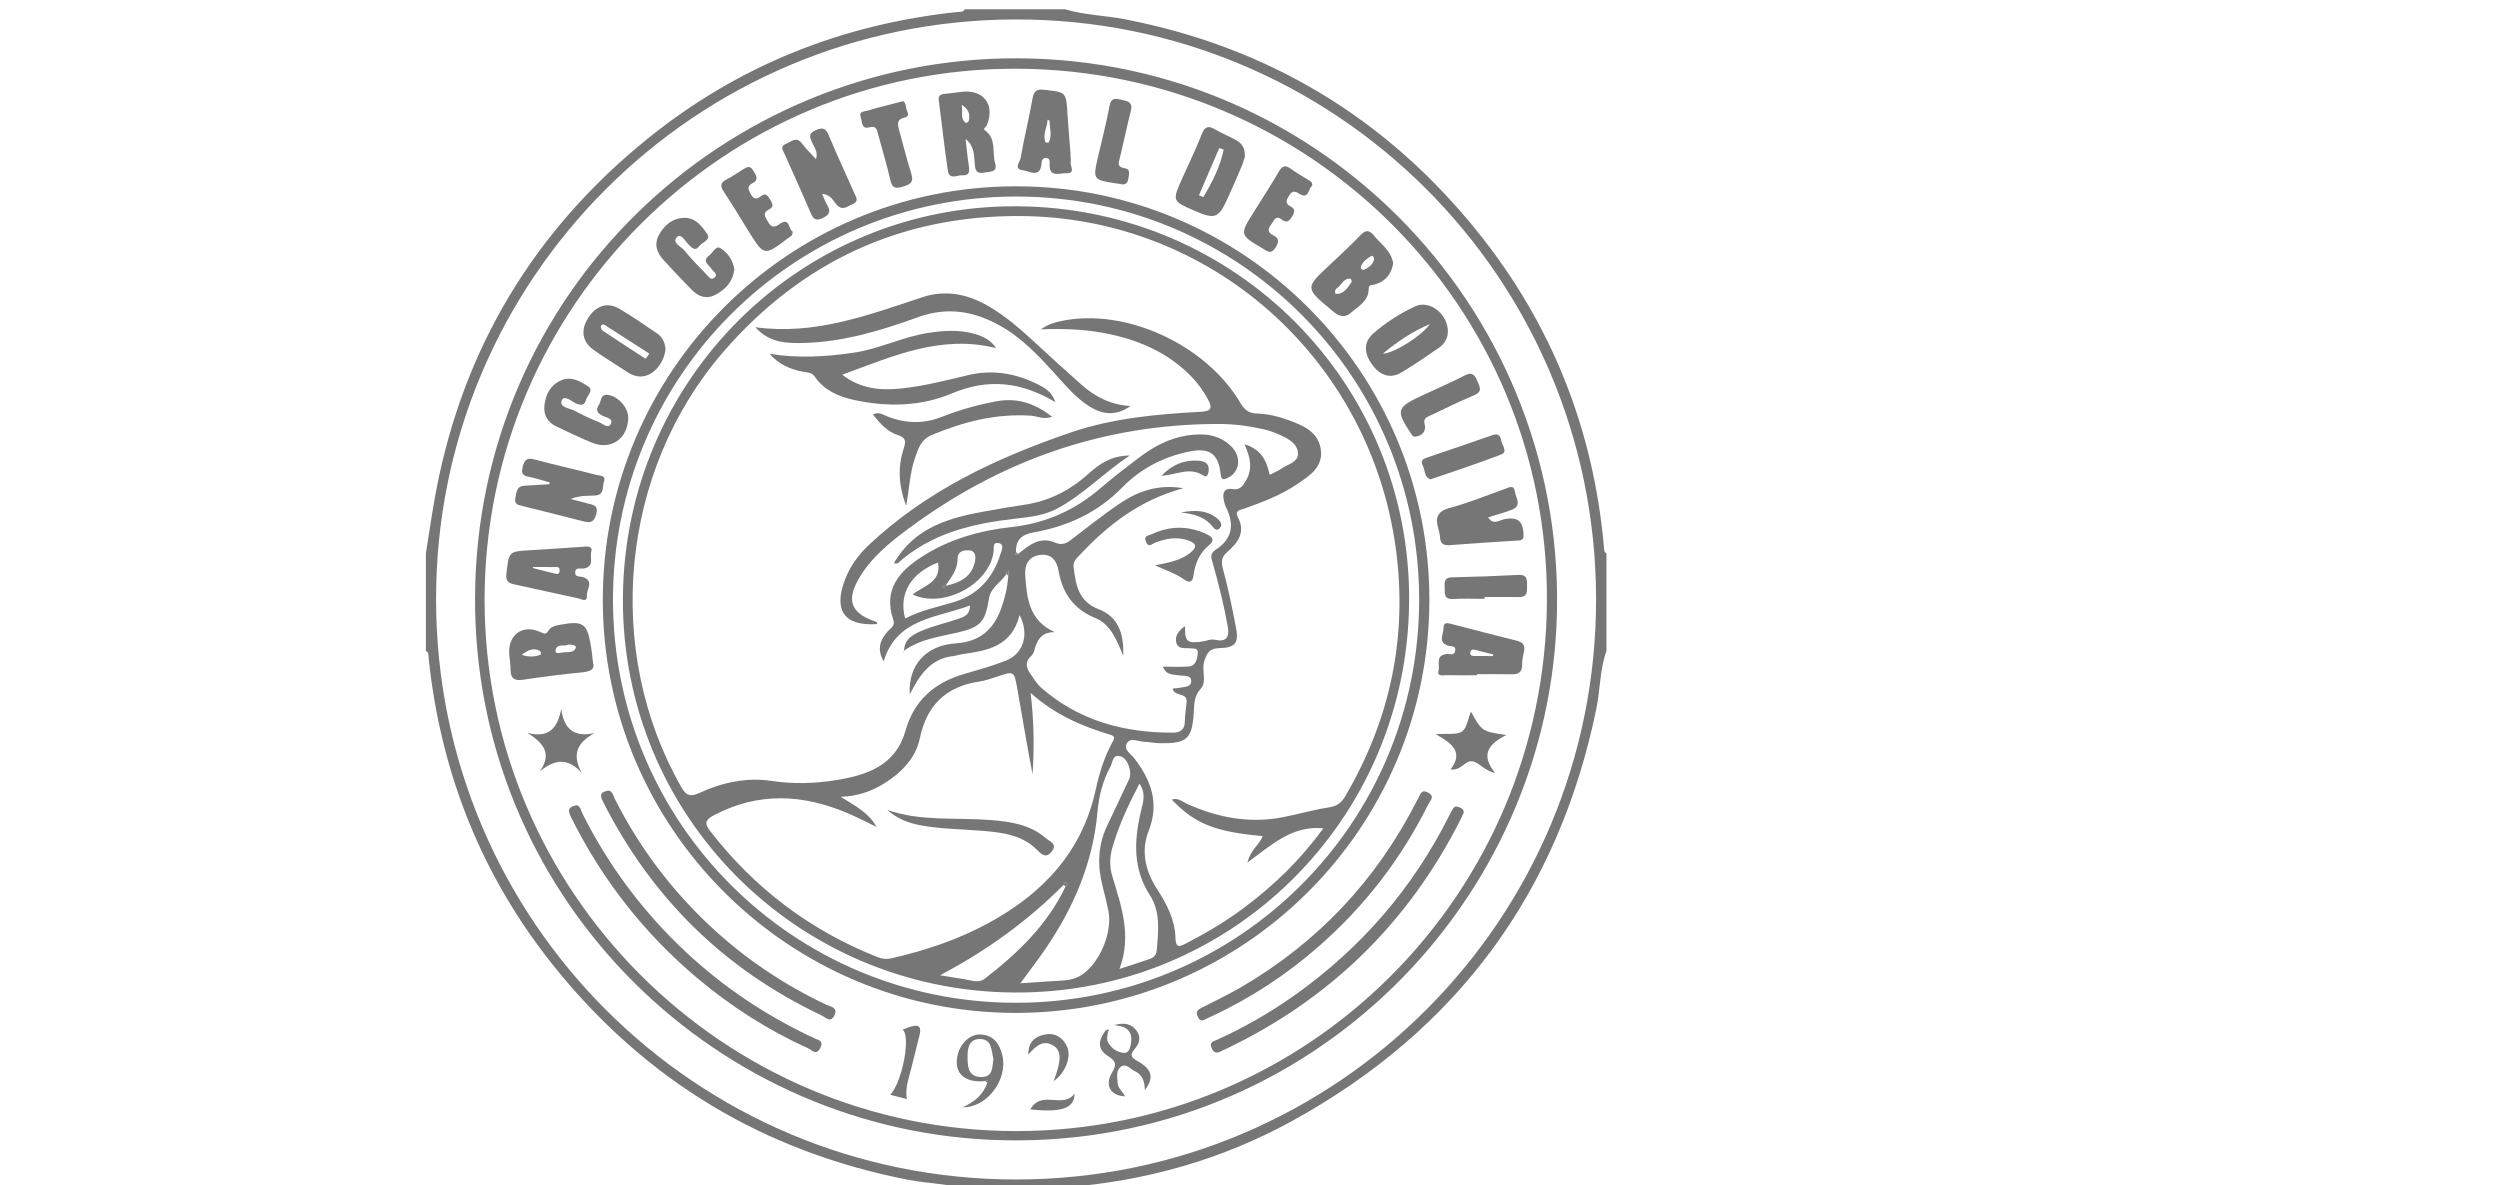 <svg xmlns="http://www.w3.org/2000/svg" xmlns:xlink="http://www.w3.org/1999/xlink" id="Layer_1" x="0px" y="0px" width="1080px" height="512px" viewBox="0 0 1080 512" xml:space="preserve"><g>	<path fill="#767676" d="M460.092,4c8.492,2.548,17.388,2.667,26.041,4.355c61.954,12.081,112.769,42.725,152.229,91.821  c32.013,39.83,50.11,85.47,54.563,136.442c0.081,0.926-0.004,1.921,1.06,2.415c0,14.071,0,28.143,0,42.214  c-2.889,8.037-2.658,16.616-4.357,24.882c-16.369,79.605-60.264,138.959-131.315,178.063c-30.472,16.77-63.381,26.06-98.105,28.733  c-0.927,0.071-1.921-0.004-2.396,1.074c-13.311,0-26.622,0-39.933,0c-8.256-2.78-17-2.669-25.464-4.313  c-62.363-12.11-113.515-42.874-153.188-92.358c-31.204-38.924-48.881-83.562-54.076-133.158c-0.112-1.072,0.209-2.343-1.165-2.923  c0-14.071,0-28.143,0-42.214c1.477-9.085,2.73-18.214,4.466-27.249c11.865-61.77,42.478-112.424,91.309-151.871  c39.118-31.601,84.051-49.509,134.048-54.75c1.075-0.112,2.34,0.199,2.928-1.162C431.188,4,445.641,4,460.092,4z M188.379,259.167  c0.195,138.562,112.147,250.398,250.626,250.367c138.666-0.03,250.813-112.445,250.5-251.095  C689.192,119.875,577.038,8.114,438.585,8.401C300.033,8.688,188.184,120.787,188.379,259.167z"></path>	<path fill="#767676" d="M439.615,25.181c133.303,0.513,238.679,111.878,232.816,244.407  c-5.543,125.295-111.906,228.768-244.448,222.809c-122.457-5.506-223.357-106.908-222.762-234.436  C205.834,126.848,312.699,24.792,439.615,25.181z M438.959,488.624c126.391,0.049,228.762-102.271,229.309-229.194  C668.813,132.808,566.42,30.129,439.163,29.688c-126.364-0.439-229.687,102.637-229.818,229.266  C209.215,385.289,312.476,488.574,438.959,488.624z"></path>	<path fill="#767676" d="M438.833,437.574c-98.382,0.048-178.431-80.024-178.422-178.473  c0.009-98.498,79.912-178.536,178.322-178.623c98.647-0.087,178.867,80.153,178.761,178.806  C617.388,357.713,537.408,437.525,438.833,437.574z M438.942,433.194c96.305-0.021,173.979-77.58,174.131-173.872  c0.153-96.513-77.675-174.459-174.158-174.42c-96.512,0.039-174.268,77.952-174.106,174.458  C264.97,355.631,342.688,433.215,438.942,433.194z"></path>	<path fill="#767676" d="M249.152,347.855c1.657,0.463,1.839,2.391,2.549,3.802c11.299,22.463,26.106,42.291,44.462,59.478  c15.931,14.917,33.8,26.977,53.476,36.385c0.513,0.246,1.11,0.361,1.558,0.689c1.553,1.138,5.023,0.831,3.159,4.544  c-1.709,3.404-3.633,0.855-5.111,0.188c-17.402-7.878-33.381-18.063-47.986-30.359c-22.831-19.224-40.891-42.225-54.259-68.918  C245.676,351.02,244.493,348.655,249.152,347.855z"></path>	<path fill="#767676" d="M632.286,351.177c-0.414,0.891-0.862,1.935-1.374,2.944c-22.564,44.562-56.389,77.596-101.477,99.096  c-0.513,0.245-1.064,0.42-1.553,0.704c-1.924,1.119-3.435,1.275-4.501-1.221c-1.124-2.634,1.046-2.907,2.409-3.527  c11.952-5.435,23.28-11.949,33.958-19.571c28.326-20.22,50.474-45.771,66.122-76.902c0.595-1.185,1.201-2.373,1.924-3.479  c0.828-1.266,1.994-0.771,3.027-0.3C631.68,349.311,632.496,349.834,632.286,351.177z"></path>	<path fill="#767676" d="M519.735,440.764c-1.553,0.354-1.925-0.867-2.401-1.859c-0.889-1.856,0.22-2.751,1.717-3.521  c5.733-2.945,11.585-5.697,17.145-8.944c33.181-19.384,58.462-46.257,75.896-80.508c0.173-0.339,0.378-0.658,0.561-0.991  c0.945-1.746,1.324-4.213,4.412-2.465c2.918,1.651,0.801,3.308,0.107,4.705c-11.691,23.604-27.456,44.109-47.259,61.474  c-14.073,12.34-29.564,22.548-46.567,30.423C522.142,439.633,520.94,440.2,519.735,440.764z"></path>	<path fill="#767676" d="M262.791,341.54c1.862,0.125,2.091,2.136,2.797,3.536c10.636,21.101,24.627,39.662,41.974,55.7  c14.761,13.646,31.259,24.705,49.439,33.283c1.824,0.86,5.075,1.105,3.504,4.522c-1.664,3.616-3.952,0.83-5.616,0.045  c-41.879-19.776-73.101-50.518-94.101-91.736C259.57,344.5,258.318,342.259,262.791,341.54z"></path>	<path fill="#767676" d="M352.495,68.743c0.997-2.948-0.593-4.854-1.513-6.862c-1.1-2.401-2.063-4.201,1.503-5.696  c3.084-1.292,4.274-0.694,5.507,2.23c3.539,8.397,7.351,16.678,11.063,25c0.766,1.717,2.118,3.599-0.612,4.716  c-2.265,0.927-4.495,3.24-7.096,0.212c-1.487-1.731-2.484-4.33-6.219-4.578c0.875,1.923,1.412,3.41,2.194,4.756  c1.528,2.633,1.25,4.197-1.828,5.631c-3.16,1.473-4.195,0.467-5.381-2.353c-3.533-8.397-7.367-16.668-11.038-25.008  c-0.709-1.61-2.385-3.499,0.529-4.682c2.252-0.915,4.451-3.377,6.91-0.056C348.191,64.316,350.269,66.281,352.495,68.743z"></path>	<path fill="#767676" d="M237.503,208.424c-2.68-0.752-5.333-1.625-8.046-2.222c-2.537-0.56-4.681-0.629-3.652-4.557  c0.945-3.609,2.275-3.946,5.538-3.061c8.774,2.383,17.669,4.319,26.472,6.603c1.316,0.341,4.056,0.096,3.096,2.858  c-0.775,2.23,0.273,5.762-3.791,6.009c-3.183,0.194-6.439-0.148-10.617,1.513c3.092,0.802,5.276,1.331,7.436,1.94  c2.308,0.652,4.694,0.696,3.623,4.676c-1.03,3.825-2.953,3.687-5.77,2.972c-8.631-2.192-17.261-4.391-25.908-6.516  c-1.939-0.477-3.832-0.711-3.26-3.495c0.493-2.401,0.459-5.115,3.903-5.321c3.598-0.215,7.196-0.431,10.794-0.646  C237.381,208.926,237.442,208.675,237.503,208.424z"></path>	<path fill="#767676" d="M537.797,67.584c-0.196,0.627-0.571,2.29-1.224,3.835c-2.063,4.881-4.169,9.747-6.371,14.567  c-3.782,8.28-5.424,8.852-14.001,5.137c-9.843-4.263-9.85-4.266-5.529-13.97c2.85-6.399,5.937-12.702,8.502-19.212  c1.352-3.432,2.88-3.729,5.806-2.001c2.924,1.729,6.131,2.974,9.087,4.655C536.276,61.852,537.917,63.695,537.797,67.584z   M528.637,64.631c-0.644-0.219-1.288-0.44-1.932-0.661c-2.918,6.799-5.837,13.597-8.755,20.396  c0.628,0.256,1.257,0.512,1.888,0.769C523.685,78.688,527.098,72.058,528.637,64.631z"></path>	<path fill="#767676" d="M601.86,113.83c-0.813,4.611-3.367,7.828-8.026,9.088c-1.245,0.336-2.53-0.167-2.555,1.948  c-0.063,5.323-4.586,7.506-7.904,10.419c-2.087,1.833-4.543,1.592-6.749-0.188c-0.442-0.356-0.893-0.703-1.329-1.066  c-11.592-9.637-11.57-9.613-0.691-19.756c4.434-4.135,8.881-8.271,13.067-12.649c2.286-2.391,3.884-2.314,5.885,0.156  C596.599,105.536,601.024,108.321,601.86,113.83z M576.951,126.964c3.707,0.216,5.203-2.726,6.966-5.196  c0.17-0.238-0.265-1.343-0.495-1.368c-2.941-0.334-3.721,2.577-5.594,3.882C577.094,124.793,576.395,125.526,576.951,126.964z   M593.652,111.982c-0.22-0.859-0.542-1.837-1.375-1.333c-1.871,1.133-3.73,2.461-4.424,4.669c-0.205,0.657,0.777,1.492,1.478,1.183  C591.386,115.594,593.077,114.213,593.652,111.982z"></path>	<path fill="#767676" d="M417.145,60.043c0.464,3.989,0.811,7.998,1.436,11.962c0.368,2.337-0.099,3.928-2.676,3.697  c-2.257-0.203-5.807,2.308-6.443-2.051c-1.476-10.108-2.631-20.263-3.915-30.399c-0.26-2.052,0.929-2.572,2.689-2.722  c2.45-0.208,4.883-0.609,7.329-0.878c9.506-1.044,14.458,5.758,10.668,14.643c-0.297,0.697-1.885,1.169-0.579,2.148  c4.923,3.693,2.859,9.446,4.258,14.17c1.079,3.644-1.835,3.479-3.955,3.829c-2.245,0.371-4.401,0.883-4.788-2.777  C420.749,67.659,421.201,63.256,417.145,60.043z M415.46,45.261c0.527,3.398-0.571,5.752,1.398,7.563  c0.723,0.665,1.583-0.182,1.699-0.818C418.962,49.805,419,47.616,415.46,45.261z"></path>	<path fill="#767676" d="M256.159,286.079c0.977,3.139-1.118,4.056-4.894,4.403c-8.476,0.779-16.925,1.918-25.348,3.168  c-3.658,0.543-5.351-0.524-5.352-4.299c-0.001-2.076-0.306-4.154-0.527-6.227c-0.934-8.717,5.667-13.762,13.532-10.01  c1.871,0.892,2.355,0.875,3.368-0.709c1.086-1.697,3.027-2.146,4.921-2.49c10.155-1.854,11.786-0.723,13.475,9.463  C255.644,281.245,255.802,283.136,256.159,286.079z M245.661,278.441c-1.746,1.002-4.815-0.627-5.653,2.276  c-0.447,1.554,1.308,1.587,2.317,1.296c2.179-0.631,5.266,0.467,6.354-2.018C249.279,278.63,247.057,278.525,245.661,278.441z   M225.388,282.904c3.458,1.082,5.805,0.816,8.026-0.047c0.545-0.211,0.291-1.493-0.486-1.834  C230.483,279.954,228.333,280.593,225.388,282.904z"></path>	<path fill="#767676" d="M625.482,143.287c-0.042,3.119-1.649,5.439-4.07,7.101c-5.301,3.638-10.593,7.315-16.118,10.585  c-4.558,2.698-8.96,1.326-12.343-3.202c-3.821-5.114-3.93-10.014,0.296-13.715c5.42-4.748,11.565-8.626,18.043-11.698  C617.626,129.354,625.587,135.766,625.482,143.287z M617.733,139.999c-7.503,3.119-14.125,7.644-20.35,12.779  C602,152.735,614.118,145.183,617.733,139.999z"></path>	<path fill="#767676" d="M642.898,223.465c2.105,3.659,4.926,1.187,7.154,0.779c5.194-0.952,7.755,0.557,8.104,6.068  c0.141,2.228-0.035,3.061-2.371,3.199c-9.862,0.588-19.72,1.257-29.573,1.998c-2.594,0.196-3.962-0.661-4.116-3.347  c-0.063-1.127-0.293-2.272-0.628-3.353c-1.5-4.837-0.885-7.898,4.982-9.442c8.048-2.117,15.793-5.386,23.672-8.147  c1.705-0.597,3.88-2.022,4.325,1.167c0.37,2.646,3.132,6.021-1.251,7.786C649.875,221.511,646.363,222.377,642.898,223.465z"></path>	<path fill="#767676" d="M287.494,150.835c-0.564,6.813-7.674,15.757-16.471,9.917c-4.893-3.248-9.942-6.271-14.708-9.693  c-4.786-3.435-5.497-8.388-2.366-13.479c3.343-5.435,8.296-7.26,13.454-4.276c5.729,3.314,11.16,7.151,16.642,10.877  C286.389,145.775,287.29,148.28,287.494,150.835z M278.915,155.024c0.528-0.753,1.056-1.506,1.584-2.258  c-6.37-4.098-12.737-8.198-19.111-12.289c-0.743-0.477-1.605-0.387-1.804,0.447c-0.134,0.558,0.243,1.573,0.72,1.892  C266.473,146.936,272.701,150.968,278.915,155.024z"></path>	<path fill="#767676" d="M251.672,236.206c2.57-0.307,4.443-0.081,3.777,2.039c-0.789,2.505,1.526,6.507-3.168,7.329  c-1.373,0.241-3.534-0.669-3.786,1.425c-0.313,2.601,2.244,1.834,3.673,2.405c4.548,1.818,1.167,5.265,1.368,7.875  c0.242,3.166-2.301,1.52-3.639,1.234c-9.271-1.967-18.512-4.072-27.775-6.079c-2.556-0.554-3.721-1.449-3.362-4.589  c1.106-9.665,0.914-9.627,10.522-10.159C237.051,237.259,244.81,236.666,251.672,236.206z M230.307,244.951  c-0.037,0.146-0.075,0.293-0.113,0.439c2.846,0.727,5.683,1.494,8.544,2.159c1.176,0.273,2.901,1.125,3.031-1.034  c0.125-2.093-1.79-1.493-2.955-1.532C235.982,244.885,233.144,244.951,230.307,244.951z"></path>	<path fill="#767676" d="M638.105,291.714c-4.361,0-8.726,0.073-13.084-0.041c-1.452-0.038-4.289,0.808-3.571-1.923  c0.644-2.445-1.449-6.525,3.266-7.189c1.386-0.195,3.458,0.807,3.894-1.195c0.587-2.706-2.021-1.984-3.422-2.555  c-4.043-1.646-1.543-4.91-1.586-7.393c-0.055-3.09,2.203-2.189,4.072-1.703c9.159,2.385,18.312,4.803,27.505,7.046  c2.78,0.679,3.792,2.013,3.155,4.804c-0.42,1.842-0.798,3.746-0.778,5.619c0.036,3.344-1.713,4.172-4.659,4.104  c-4.927-0.111-9.86-0.03-14.791-0.03C638.105,291.409,638.105,291.563,638.105,291.714z M644.933,283.411  c0.055-0.222,0.109-0.443,0.164-0.665c-2.648-0.682-5.298-1.364-7.948-2.039c-1.098-0.28-1.898,0.048-2.004,1.251  c-0.123,1.382,0.979,1.422,1.902,1.438C639.675,283.439,642.303,283.411,644.933,283.411z"></path>	<path fill="#767676" d="M317.219,116.261c-0.58,5.461-3.747,8.744-8.18,11.084c-4.041,2.132-7.399,0.714-10.271-2.202  c-4.127-4.189-8.128-8.506-12.12-12.826c-2.952-3.194-4.19-6.831-1.923-10.909c2.336-4.203,5.736-7.132,10.775-7.303  c4.845-0.166,7.604,3.516,9.901,6.791c2.001,2.852-2.133,3.705-3.408,5.511c-1.394,1.972-2.666,1.033-4.127-0.328  c-1.67-1.553-3.602-5.494-5.379-3.709c-2.461,2.472,1.807,4.114,3.259,5.919c2.848,3.541,6.083,6.776,9.248,10.053  c0.968,1.002,2.099,2.966,3.67,1.587c1.693-1.485-0.507-2.548-1.223-3.684c-1.174-1.864-4.41-3.384-1.009-5.924  c1.574-1.175,2.82-4.352,4.806-3.122C314.433,109.182,316.634,112.467,317.219,116.261z"></path>	<path fill="#767676" d="M462.424,66.966c0.053,0.948,0.311,1.941,0.117,2.834c-0.39,1.798,2.363,5.221-1.896,5.036  c-2.728-0.118-7.57,2.144-7.201-4.059c0.064-1.086,0.062-2.461-1.532-2.542c-1.465-0.075-1.885,1.074-1.965,2.267  c-0.454,6.762-5.32,3.343-8.089,3.053c-4.131-0.431-1.204-3.752-0.936-5.319c1.466-8.589,3.614-17.06,5.125-25.642  c0.613-3.474,1.921-4.198,5.29-3.802c9.26,1.089,9.266,0.92,9.82,10.569c0.176,3.031,0.452,6.055,0.687,9.082  c0.221,2.838,0.448,5.676,0.672,8.515C462.485,66.961,462.454,66.963,462.424,66.966z M452.553,51.698  c-0.118,3.369-2.28,6.345-0.895,9.747c0.082,0.198,1.343,0.247,1.434,0.06c1.511-3.062,0.318-6.242,0.285-9.38  C453.377,52.04,453.068,51.958,452.553,51.698z"></path>	<path fill="#767676" d="M271.398,180.657c-0.224,8.842-7.412,13.897-15.479,10.653c-5.263-2.116-10.371-4.627-15.508-7.047  c-3.855-1.815-5.692-4.926-5.21-9.192c0.543-4.811,2.654-8.777,7.237-10.782c4.392-1.923,8.322,0.489,11.692,2.667  c2.479,1.601-0.486,3.93-1.029,5.902c-0.536,1.948-1.653,2.405-3.856,1.594c-2.175-0.8-5.497-4.211-6.599-1.357  c-1.146,2.966,3.688,3.248,5.951,4.52c3.292,1.851,6.783,3.378,10.287,4.805c1.573,0.641,3.739,2.924,4.925,0.804  c1.33-2.376-1.776-2.802-3.274-3.509c-2.303-1.088-3.475-2.43-1.841-4.753c1.144-1.626,0.59-4.975,4.127-4.356  C267.334,171.393,271.509,176.28,271.398,180.657z"></path>	<path fill="#767676" d="M566.821,80.312c-1.726,1.151-1.364,6.181-5.729,3.284c-1.817-1.208-2.979-1.104-4.14,0.812  c-1.063,1.754-2.113,3.394,0.416,4.677c2.439,1.238,1.914,2.662,0.748,4.556c-1.205,1.957-2.289,2.819-4.422,1.193  c-2.829-2.156-3.409,0.739-4.596,2.217c-1.471,1.835-1.526,3.411,0.832,4.526c2.752,1.304,2.645,2.869,1.129,5.354  c-1.892,3.102-3.51,1.652-5.531,0.455c-10.042-5.954-10.056-5.932-3.858-15.854c3.618-5.792,7.365-11.511,10.794-17.414  c1.546-2.663,2.934-2.865,5.29-1.118c2.277,1.69,4.815,3.026,7.199,4.582C565.833,78.157,567.175,78.459,566.821,80.312z"></path>	<path fill="#767676" d="M342.348,99.934c0.348,1.923-0.984,2.233-1.834,2.879c-10.395,7.915-10.395,7.91-17.241-3.102  c-3.504-5.636-6.919-11.331-10.575-16.865c-1.61-2.438-1.552-3.951,1.187-5.34c2.359-1.198,4.545-2.736,6.809-4.121  c1.617-0.991,3.179-2.3,4.692,0.258c1.201,2.031,2.724,3.961-0.41,5.575c-2.474,1.275-1.645,2.772-0.651,4.628  c1.236,2.307,2.579,2.388,4.437,0.884c2.082-1.686,2.951-0.044,3.901,1.442c0.977,1.528,1.896,3.132-0.346,4.25  c-3.259,1.625-1.647,3.367-0.513,5.432c1.373,2.498,2.822,2.489,4.931,0.975C341.288,93.56,340.526,99.15,342.348,99.934z"></path>	<path fill="#767676" d="M389.975,43.734c0.593-0.145,1.37,1.219,1.499,2.821c0.114,1.417,2.108,3.543-0.714,4.225  c-3.755,0.907-2.895,3.355-2.256,5.735c1.668,6.226,3.305,12.466,5.202,18.624c1.229,3.994-0.92,4.682-4.071,5.601  c-3.241,0.945-4.272,0.16-5.004-3.001c-1.538-6.644-3.551-13.176-5.313-19.771c-0.513-1.918-0.775-3.751-3.624-2.981  c-3.707,1-3.123-2.276-3.822-4.187c-1.046-2.861,1.586-2.6,2.891-2.995C379.295,46.432,383.91,45.33,389.975,43.734z"></path>	<path fill="#767676" d="M611.806,188.547c-1.469,0.415-1.864-0.647-2.517-1.636c-6.284-9.521-5.891-10.962,4.456-15.771  c6.354-2.954,12.789-5.748,19.015-8.949c3.221-1.654,4.299-0.307,5.444,2.374c1.096,2.571,2.412,4.612-1.472,6.218  c-6.292,2.603-12.385,5.693-18.557,8.588c-1.688,0.791-3.518,1.233-2.704,4.029C616.238,186.036,614.348,188.301,611.806,188.547z"></path>	<path fill="#767676" d="M483.949,79.48c-0.497-0.069-0.872-0.117-1.246-0.173c-10.707-1.594-10.689-1.591-8.242-12.035  c1.679-7.164,3.503-14.303,4.858-21.528c0.727-3.875,2.917-3.13,5.394-2.58c2.494,0.554,4.76,1.024,3.835,4.643  c-1.729,6.762-3.116,13.61-4.782,20.389c-0.535,2.178-1.285,3.966,2.037,4.462c2.867,0.428,1.838,2.748,1.626,4.528  C487.169,79.396,485.867,80.032,483.949,79.48z"></path>	<path fill="#767676" d="M618,207.072c-2.841-0.889-2.299-3.874-3.33-5.865c-0.836-1.619-0.543-2.749,1.443-3.416  c9.652-3.241,19.27-6.589,28.898-9.903c2.245-0.772,3.141,0.44,3.497,2.391c0.375,2.04,2.939,4.899,0.122,6.003  C638.633,200.199,628.385,203.474,618,207.072z"></path>	<path fill="#767676" d="M641.317,258.703c-4.561,0-9.132-0.197-13.676,0.064c-3.522,0.203-3.514-1.89-3.538-4.303  c-0.025-2.463-0.629-4.99,3.344-5.066c9.495-0.184,18.99-0.533,28.473-1.037c3.28-0.175,3.835,1.373,3.75,4.072  c-0.083,2.614,0.702,5.558-3.542,5.5c-4.937-0.07-9.875-0.017-14.812-0.017C641.317,258.18,641.317,258.439,641.317,258.703z"></path>	<path fill="#767676" d="M620.245,317.188c5.21-0.406,9.101,0.367,11.369-1.202c2.122-1.47,2.524-5.423,3.806-8.581  c4.811,8.586,4.811,8.586,15.328,10.129c-7.382,3.729-11.471,8.298-4.848,16.39c-4.911-1.083-6.726-4.508-9.775-5.021  c-3.292-0.557-4.843,4.213-9.471,3.462C632.352,325.001,627.355,321.119,620.245,317.188z"></path>	<path fill="#767676" d="M227.97,316.624c9.103,2.337,12.89-2.009,14.478-10.328c1.242,8.659,5.391,12.329,14.383,10.401  c-7.523,4.065-9.946,9.353-5.419,17.276c-5.891-6.528-11.572-6.232-18.196-0.725C238.906,324.981,234.133,320.767,227.97,316.624z"></path>	<path fill="#767676" d="M425.683,467.027c-8.913,0.876-13.569-3.258-12.104-10.744c1.042-5.331,5.364-9.598,9.971-9.396  c5.645,0.246,8.293,3.979,9.472,9.037c2.444,10.485-6.555,22.533-17.097,22.429c4.989-2.363,8.875-5.432,10.57-10.603  c0.333-0.456,0.554-0.946-0.067-1.296C426.32,466.396,425.938,466.825,425.683,467.027z M429.181,457.547  c-0.979-3.565-0.483-8.738-5.937-8.693c-5.043,0.045-5.335,4.648-5.262,8.439c0.073,3.801,0.491,7.884,5.813,7.973  C429.201,465.356,428.512,461.04,429.181,457.547z"></path>	<path fill="#767676" d="M478.67,445.86c-0.305,1.492-0.729,3.034,0.043,4.462c1.465,2.709,4.041,4.316,6.866,4.534  c2.14,0.162,2.722-2.366,3.009-4.198c0.477-3.027-0.111-5.745-3.384-7.016c-0.843-0.326-1.786-0.393-3.824-0.815  c4.586-1.234,7.491-0.458,9.633,2.45c2.022,2.746,1.191,5.569-0.788,7.833c-2.318,2.648-1.595,3.719,1.26,5.32  c6.264,3.517,7.168,7.239,3.052,12.49c0.041-3.874-1.162-6.728-4.338-8.2c-1.93-0.896-3.746-3.533-5.999-1.877  c-2.168,1.594-1.506,4.471-1.387,6.939c0.118,2.469,2.256,3.79,3.209,5.834c-6.295-0.246-8.913-4.729-5.592-10.348  c1.958-3.313,1.783-4.784-1.566-6.912c-4.722-3.002-4.755-6.451-1.054-11.473C478.097,445.211,478.382,445.536,478.67,445.86z"></path>	<path fill="#767676" d="M384.614,472.954c5.367-5.963,8.887-25.51,5.308-28.169c1.343-0.487,2.55-1.018,3.808-1.365  c3.586-0.995,4.333,0.591,3.498,3.809c-1.662,6.4-3.117,12.857-4.871,19.234c-0.713,2.595-1.057,5.137-0.595,8.348  C389.436,474.206,387.408,473.68,384.614,472.954z"></path>	<path fill="#767676" d="M455.202,467.03c3.549-9.494,3.388-13.438-0.629-15.604c-3.314-1.785-6.299-0.656-10.295,4.128  c-0.169-5.179,2.638-7.682,6.819-8.594c4.414-0.962,7.91,0.981,9.816,5.023C463.038,456.495,460.194,463.572,455.202,467.03z"></path>	<path fill="#767676" d="M445.11,479.282c4.751-8.738,14.153,0.031,19.102-6.896C464.173,478.851,458.71,480.664,445.11,479.282z"></path>	<path fill="#767676" d="M477.81,444.887c0.457-0.046,0.913-0.092,1.369-0.138c-0.169,0.37-0.339,0.74-0.508,1.111  C478.382,445.536,478.097,445.211,477.81,444.887z"></path>	<path fill="#767676" d="M425.683,467.027c0.255-0.202,0.637-0.633,0.744-0.571c0.622,0.35,0.4,0.84,0.067,1.296  C426.201,467.54,425.929,467.299,425.683,467.027z"></path>	<path fill="#767676" d="M269.095,258.404C269.638,164.052,345.822,88.41,439.6,89.11c94.481,0.707,169.784,76.673,169.144,170.641  c-0.643,94.339-76.826,169.734-170.782,169.015C343.889,428.046,268.556,352.046,269.095,258.404z M408.983,252.981  c5.816-1.33,10.781-3.804,12.158-10.244c0.406-1.901,0.501-4.663-2.289-4.943c-2.371-0.238-5.197,0.154-5.188,3.713  c0.011,4.484-2.61,7.751-4.975,11.153c-0.6,0.208-1.2,0.417-1.799,0.626c0.125,0.119,0.232,0.307,0.38,0.347  C407.985,253.826,408.616,253.733,408.983,252.981z M459.49,382.265c-15.465,15.524-33.001,28.271-53.41,39.051  c4.354,0.704,7.468,1.257,10.598,1.701c2.924,0.416,5.946,1.924,8.753-0.239c14.235-10.974,27.014-23.232,34.883-39.792  c0.751-0.413,1.059-1.294,0.5-1.705C460.054,380.72,459.934,381.896,459.49,382.265z M390.461,281.198l0.091,0.096  c0.006-5.44,4.233-7.392,8.157-9.019c4.881-2.021,10.122-3.155,15.132-4.892c2.318-0.803,5.129-1.473,5.2-5.805  c-14.552,5.461-31.636,5.471-37.293,24.122c-2.989-5.087-1.636-9.252,1.883-13.109c1.225-1.342,3.13-2.305,2.3-4.722  c-4.579-13.338,2.708-21.287,12.867-27.717c11.616-7.352,24.624-10.975,38.089-12.452c14.697-1.611,27.341-7.183,38.47-16.751  c5.323-4.577,10.899-8.871,16.499-13.111c6.264-4.742,13.078-8.517,20.965-9.712c6.97-1.056,13.771-0.603,19.127,4.765  c4.458,4.467,3.689,10.927-1.367,13.45c-1.776,0.888-2.944,1.389-3.272-1.574c-0.991-8.919-4.811-11.504-13.775-9.66  c-11.1,2.284-20.982,7.517-28.708,15.439c-10.747,11.02-23.68,16.84-38.355,19.461c-5.146,0.918-7.717,3.263-7.563,8.481  c-0.056,0.429-0.113,0.858-0.169,1.287c0.367-0.152,0.733-0.302,1.101-0.453c4.64-3.764,9.389-7.725,15.856-4.953  c2.98,1.277,4.866,0.481,7.1-1.237c6.777-5.21,13.484-10.54,20.538-15.357c7.98-5.447,16.729-8.735,27.893-6.868  c-18.674,5.037-32.459,15.701-44.67,28.734c-1.411,1.504-3.075,2.833-2.759,5.321c0.974,7.678,2.015,14.848,10.908,18.258  c7.93,3.041,10.946,9.918,10.518,20.047c-3.026-7.478-5.757-13.703-11.994-16.252c-9.481-3.873-14.245-10.803-15.941-20.484  c-0.778-4.444-3.153-7.512-8.136-6.779c-4.869,0.716-6.576,4.341-6.255,8.749c0.705,9.722,1.478,19.538,12.787,24.585  c-6.259-0.102-7.804,3.977-9.035,8.414c-0.195,0.701-0.658,1.434-1.207,1.91c-2.754,2.404-2.139,4.997-0.399,7.537  c1.496,2.184,2.916,4.557,4.877,6.26c16.309,14.167,35.729,19.389,56.892,19.288c2.957-0.015,5.015-1.282,5.032-4.815  c0.014-2.837,0.577-5.668,0.774-8.509c0.294-4.239-5.472-2.101-5.993-5.754c0.949-0.092,1.905-0.079,2.809-0.293  c2.089-0.497,5.354-0.136,5.16-3.14c-0.164-2.533-3.271-1.889-5.185-2.229c-2.582-0.459-5.581,0.068-7.036-3.757  c3.889,0,7.309,0.138,10.712-0.038c3.5-0.182,4.038-2.904,4.339-5.68c0.27-2.481-1.575-2.032-3.013-2.199  c-2.34-0.271-5.498,0.613-6.26-2.537c-0.726-3.005,1.219-5.225,3.79-7.088c-0.164,6.833,0.892,7.623,7.638,6.639  c1.788-0.261,3.383-1.15,5.459-0.693c4.514,0.992,6.234-1.008,5.368-5.715c-1.684-9.16-3.837-18.194-6.428-27.129  c-0.642-2.214-1.56-4.305,1.072-5.988c7.375-4.716,8.352-11.049,4.538-18.551c-0.423-0.834-0.658-1.785-0.861-2.708  c-0.681-3.095-0.133-5.649,3.735-5.026c3.246,0.522,4.428-1.417,5.722-3.56c3.024-5.005,2.101-10.054-0.571-15.801  c7.207,2.095,9.584,7.096,10.881,13.187c1.966-1.011,3.582-1.624,4.946-2.59c2.814-1.996,7.705-2.832,7.271-7.026  c-0.432-4.183-4.617-6.237-8.331-7.863c-2.073-0.908-4.249-1.672-6.454-2.176c-6.495-1.486-13.081-2.324-19.761-2.312  c-49.592,0.095-93.934,15.767-133.616,45.148c-8.266,6.121-16.28,12.6-21.544,21.694c-5.392,9.319-3.412,14.683,6.459,18.27  c0.625,0.229,1.56,0.264,1.489,1.335c-14.13,0.982-19.04-5.771-13.918-19.196c2.209-5.79,5.775-10.711,10.242-14.919  c25.025-23.57,55.427-37.763,87.391-48.684c18.017-6.156,37.105-7.897,56.106-8.903c4.758-0.252,5.008-1.883,3.028-5.457  c-1.853-3.346-3.998-6.451-6.625-9.229c-9.771-10.327-22.059-15.891-35.712-18.832c-9.381-2.02-18.92-2.518-29.843-2.098  c3.612-2.48,6.344-3.075,9.065-3.64c27.551-5.716,62.259,10.148,77.194,35.464c1.731,2.935,3.54,4.442,7.044,4.539  c4.747,0.13,9.399,1.26,13.878,2.905c6.394,2.348,12.854,5.131,13.819,12.811c0.964,7.665-5.187,11.358-10.51,14.96  c-6.962,4.709-14.822,7.631-22.706,10.441c-1.59,0.567-4.214,0.748-2.653,3.674c3.434,6.44,0.056,10.962-4.435,14.911  c-2.47,2.173-2.944,4.028-2.032,7.335c2.266,8.218,3.931,16.613,5.581,24.986c1.404,7.122-0.01,9.14-7.252,9.345  c-4.149,0.117-5.137,1.982-6.322,5.479c-1.393,4.105,1.291,8.925-1.617,12.091c-2.861,3.114-2.745,6.438-2.948,9.918  c-0.686,11.746-2.85,13.798-14.879,13.555c-2.269-0.045-4.527-0.555-6.796-0.617c-2.502-0.067-5.719-2.135-7.312,0.83  c-1.389,2.587,1.728,4.327,3.115,6.127c7.364,9.558,11.149,19.365,6.316,31.671c-3.354,8.535-1.408,17.237,3.664,25.012  c4.201,6.438,7.755,13.227,7.96,21.043c0.123,4.614,1.762,3.886,4.644,2.396c8.799-4.535,17.279-9.582,25.197-15.523  c12.794-9.604,24.204-20.585,34.024-34.166c-13.677-1.293-22.472,7.357-32.744,14.753c1.291-5.495,5.142-7.62,6.579-11.396  c-20.604-1.805-29.306-5.315-39.278-15.738c2.534-1.009,4.337,0.787,6.322,1.692c13.298,6.063,27.091,8.705,41.61,5.903  c6.705-1.295,13.298-3.243,20.037-4.257c3.464-0.521,5.339-2.05,6.995-4.874c19.519-33.299,27.025-69.072,21.757-107.315  c-11.288-81.932-80.146-142.994-162.589-143.271c-51.308-0.173-94.113,19.758-127.815,58.618  c-44.57,51.389-51.945,128.992-18.222,188.082c2.265,3.969,4.164,4.202,7.962,2.463c9.837-4.507,20.274-6.755,31.063-5.129  c9.347,1.408,18.578,1.149,27.791-0.339c13.45-2.174,25.801-6.289,30.045-21.358c3.713-13.187,12.556-20.785,25.342-24.51  c6.008-1.75,12.068-3.429,17.89-5.69c7.644-2.972,10.447-11.325,6.048-19.775c-3.447,13.925-14.362,15.423-25.242,16.999  c-1.124,0.162-2.209,0.623-3.333,0.736c-7.295,0.729-12.085,5.04-15.753,10.947c-1.021,1.644-1.893,3.381-3.119,5.588  c-0.751-12.604,6.964-21.196,19.992-22.037c10.072-0.651,16.117-5.814,19.435-14.854c1.705-4.646,2.83-9.446,3.136-14.412  c0.077-0.683,0.154-1.367,0.23-2.05c-1.104-0.116-0.774,0.845-1.026,1.368c-2.317,3.568-6.746,5.875-7.47,10.26  c-1.713,10.37-3.388,12.613-13.539,15.002C405.726,275.116,397.39,276.083,390.461,281.198z M378.652,357.217  c-4.023-1.926-7.988-3.989-12.082-5.753c-19.49-8.396-38.885-9.472-58.188,0.753c-3.404,1.806-4.362,3.217-1.667,6.702  c19.176,24.787,43.234,43.006,72.367,54.54c1.974,0.781,3.79,1.041,6.017,0.53c14.503-3.322,28.513-7.965,41.625-15.062  c23.614-12.777,40.782-30.785,46.655-57.899c1.531-7.066,3.658-13.949,7.152-20.34c0.742-1.358,1.598-2.537-0.887-3.277  c-12.355-3.683-24.042-8.757-34.418-18.106c1.493,12.418,1.58,23.778,0.83,35.172c-2.333-12.276-4.417-24.582-6.567-36.875  c-1.364-7.801-1.397-7.759-8.698-5.32c-2.517,0.84-5.063,1.76-7.668,2.138c-14.337,2.081-22.744,10.222-25.714,24.341  c-1.559,7.409-6.007,12.918-12.054,17.382c-6.332,4.674-13.174,7.815-22.188,8.06C369.472,348.194,375.283,351.053,378.652,357.217  z M440.816,424.77c5.1-0.34,9.077-0.597,13.052-0.87c4.153-0.289,8.589-0.1,12.232-2.046c8.583-4.59,14.703-18.884,12.702-28.528  c-0.733-3.527-1.591-7.032-2.496-10.521c-2.319-8.945-2.027-17.669,2.003-26.129c3.182-6.682,6.295-13.395,9.473-20.078  c1.393-2.929-0.463-8.861-3.682-9.861c-3.5-1.089-3.434,2.728-4.415,4.51c-3.332,6.061-4.973,12.723-5.583,19.588  c-1.97,22.176-10.527,41.806-23.042,59.905C447.954,415.23,444.621,419.57,440.816,424.77z M492.254,338.521  c-4.936,9.396-9.051,18.271-11.746,27.788c-1.174,4.149-1.201,8.151,0.035,12.293c3.823,12.813,8.512,25.557,3.059,40.009  c5.123-1.693,9.045-2.984,12.963-4.286c1.755-0.584,2.956-1.688,3.13-3.623c0.734-8.169,1.732-16.73-2.868-23.856  c-7.364-11.403-6.916-23.184-4.15-35.555C493.56,347.341,495.421,343.229,492.254,338.521z M391.017,267.195  c6.852-3.579,14.132-4.975,21.176-7.135c10.401-3.191,16.889-10.514,20.035-20.805c0.473-1.546,1.875-4.088-0.853-4.649  c-2.618-0.538-1.934,2.081-2.125,3.637c-1.742,14.169-21.679,24.816-34.967,18.586c4.5-3.834,12.47-4.985,10.949-13.819  C393.559,247.538,388.124,256.423,391.017,267.195z"></path>	<path fill="#767676" d="M459.49,382.265c0.443-0.367,0.563-1.545,1.324-0.984c0.559,0.411,0.251,1.292-0.5,1.706  C460.034,382.752,459.76,382.511,459.49,382.265z"></path>	<path fill="#767676" d="M408.983,252.981c-0.367,0.752-0.998,0.845-1.714,0.653c-0.147-0.04-0.254-0.228-0.38-0.347  c0.6-0.209,1.199-0.418,1.798-0.626L408.983,252.981z"></path>	<path fill="#767676" d="M434.774,247.961c0.252-0.523-0.078-1.484,1.026-1.368c-0.077,0.683-0.153,1.367-0.226,2.052  C435.298,248.434,435.029,248.206,434.774,247.961z"></path>	<path fill="#767676" d="M439.838,239.324c-0.368,0.15-0.734,0.301-1.101,0.453c0.056-0.429,0.114-0.858,0.167-1.288  C439.212,238.767,439.526,239.046,439.838,239.324z"></path>	<path fill="#767676" d="M430.268,150.381c-23.716-5.955-44.469,3.46-66.445,11.499c8.176,6.238,16.689,6.866,25.513,5.941  c9.833-1.03,19.387-3.512,28.982-5.787c10.61-2.516,20.741-0.719,30.325,4.166c2.923,1.488,5.905,3.281,7.236,7.524  c-14.693-8.794-28.97-10.375-44.593-3.792c-13.551,5.71-28.125,5.969-42.538,2.803c-6.583-1.446-12.711-4.129-16.715-9.962  c-1.33-1.937-3.127-1.852-4.946-2.162c-5.682-0.969-10.665-3.252-14.631-7.767c12.306,2.016,24.432,1.278,36.562-0.519  c10.94-1.622,20.91-6.798,31.827-8.488c6.808-1.054,13.589-1.533,20.305,0.426C424.771,145.319,428.086,146.952,430.268,150.381z"></path>	<path fill="#767676" d="M326.343,141.359c25.561,3.558,48.745-5.254,72.157-12.976c9.786-3.228,19.146-1.432,27.97,3.563  c8.003,4.528,14.798,10.613,21.508,16.814c6.418,5.932,12.86,11.843,19.426,17.609c5.804,5.097,12.44,8.549,21.028,9.013  c-6.538,4.565-12.327,3.679-18.035,0.04c-5.357-3.416-9.46-8.189-13.667-12.848c-7.398-8.19-14.826-16.335-24.633-21.831  c-11.313-6.34-22.776-8.323-35.484-3.731c-15.708,5.674-31.746,10.577-48.663,11.124  C340.162,148.389,332.323,148.24,326.343,141.359z"></path>	<path fill="#767676" d="M391.46,218.546c-3.404-9.177-3.597-16.973-1.072-24.766c0.939-2.899,1.177-4.653-2.439-5.798  c-4.633-1.467-7.817-5.091-10.851-8.891c2.41-1.365,4.25,0.012,6.056,0.731c7.938,3.162,15.723,3.428,23.831,0.223  c7.583-2.997,15.477-5.221,23.524-6.688c8.598-1.567,16.199,0.577,24.014,6.707c-4.028,1.27-6.447-0.297-8.931-0.469  c-15.17-1.049-29.374,2.564-43.205,8.383c-4.688,1.972-5.855,6.181-7.249,10.299C393.078,204.362,392.854,210.85,391.46,218.546z"></path>	<path fill="#767676" d="M386.139,243.363c8.987-15.69,24.117-19.753,39.931-22.566c5.416-0.964,10.837-1.914,16.279-2.708  c10.674-1.557,19.804-6.158,27.791-13.356c4.667-4.207,9.729-7.886,17.958-7.962c-11.559,7.646-20.207,16.994-31.446,22.951  c-5.69,3.018-11.888,3.646-18.131,4.355c-18.526,2.105-36.301,6.281-50.719,19.262  C387.605,243.518,387.109,243.363,386.139,243.363z"></path>	<path fill="#767676" d="M498.959,244.212c6.409-1.2,11.215-2.228,15.214-5.388c2.902-2.294,3.029-3.994-0.854-5.354  c-4.982-1.745-9.652-0.822-14.357,0.986c-1.283,0.492-2.844,2.421-3.97-0.567c-0.94-2.498,1.076-2.439,2.175-2.96  c7.965-3.784,15.941-3.992,24.052-0.196c2.898,1.356,3.504,2.768,1.045,4.828c-4.01,3.358-5.931,7.646-6.615,12.735  c-0.421,3.142-1.568,3.945-4.678,1.687C507.871,247.731,503.99,246.556,498.959,244.212z"></path>	<path fill="#767676" d="M501.756,205.5c4.398-4.602,9.709-6.949,16.092-6.47c2.806,0.209,4.783,1.418,4.242,4.678  c-0.174,1.043-0.67,2.772-2.07,1.825C513.872,201.375,507.967,205.336,501.756,205.5z"></path>	<path fill="#767676" d="M510.133,221.389c6.444-1.209,11.022-0.849,15.085,2.097c1.544,1.12,3.304,2.844,1.756,4.631  c-1.67,1.931-2.905-0.474-3.896-1.525C519.982,223.311,515.976,222.071,510.133,221.389z"></path>	<path fill="#767676" d="M390.461,281.198c-0.047,0.155-0.068,0.327-0.154,0.458c-0.044,0.066-0.204,0.058-0.312,0.082  c0.186-0.147,0.371-0.297,0.557-0.444L390.461,281.198z"></path>	<path fill="#767676" d="M383.295,349.896c14.603,5.086,29.776,3.173,44.642,4.357c8.611,0.688,17.075,1.937,23.876,7.859  c1.492,1.3,5.125,2.384,2.628,5.628c-2.468,3.206-4.233,1.614-6.602-0.739c-6.492-6.453-15.156-7.396-23.706-8.102  c-8.696-0.721-17.448-0.752-26.075-2.292C392.592,355.632,387.554,353.705,383.295,349.896z"></path></g></svg>
